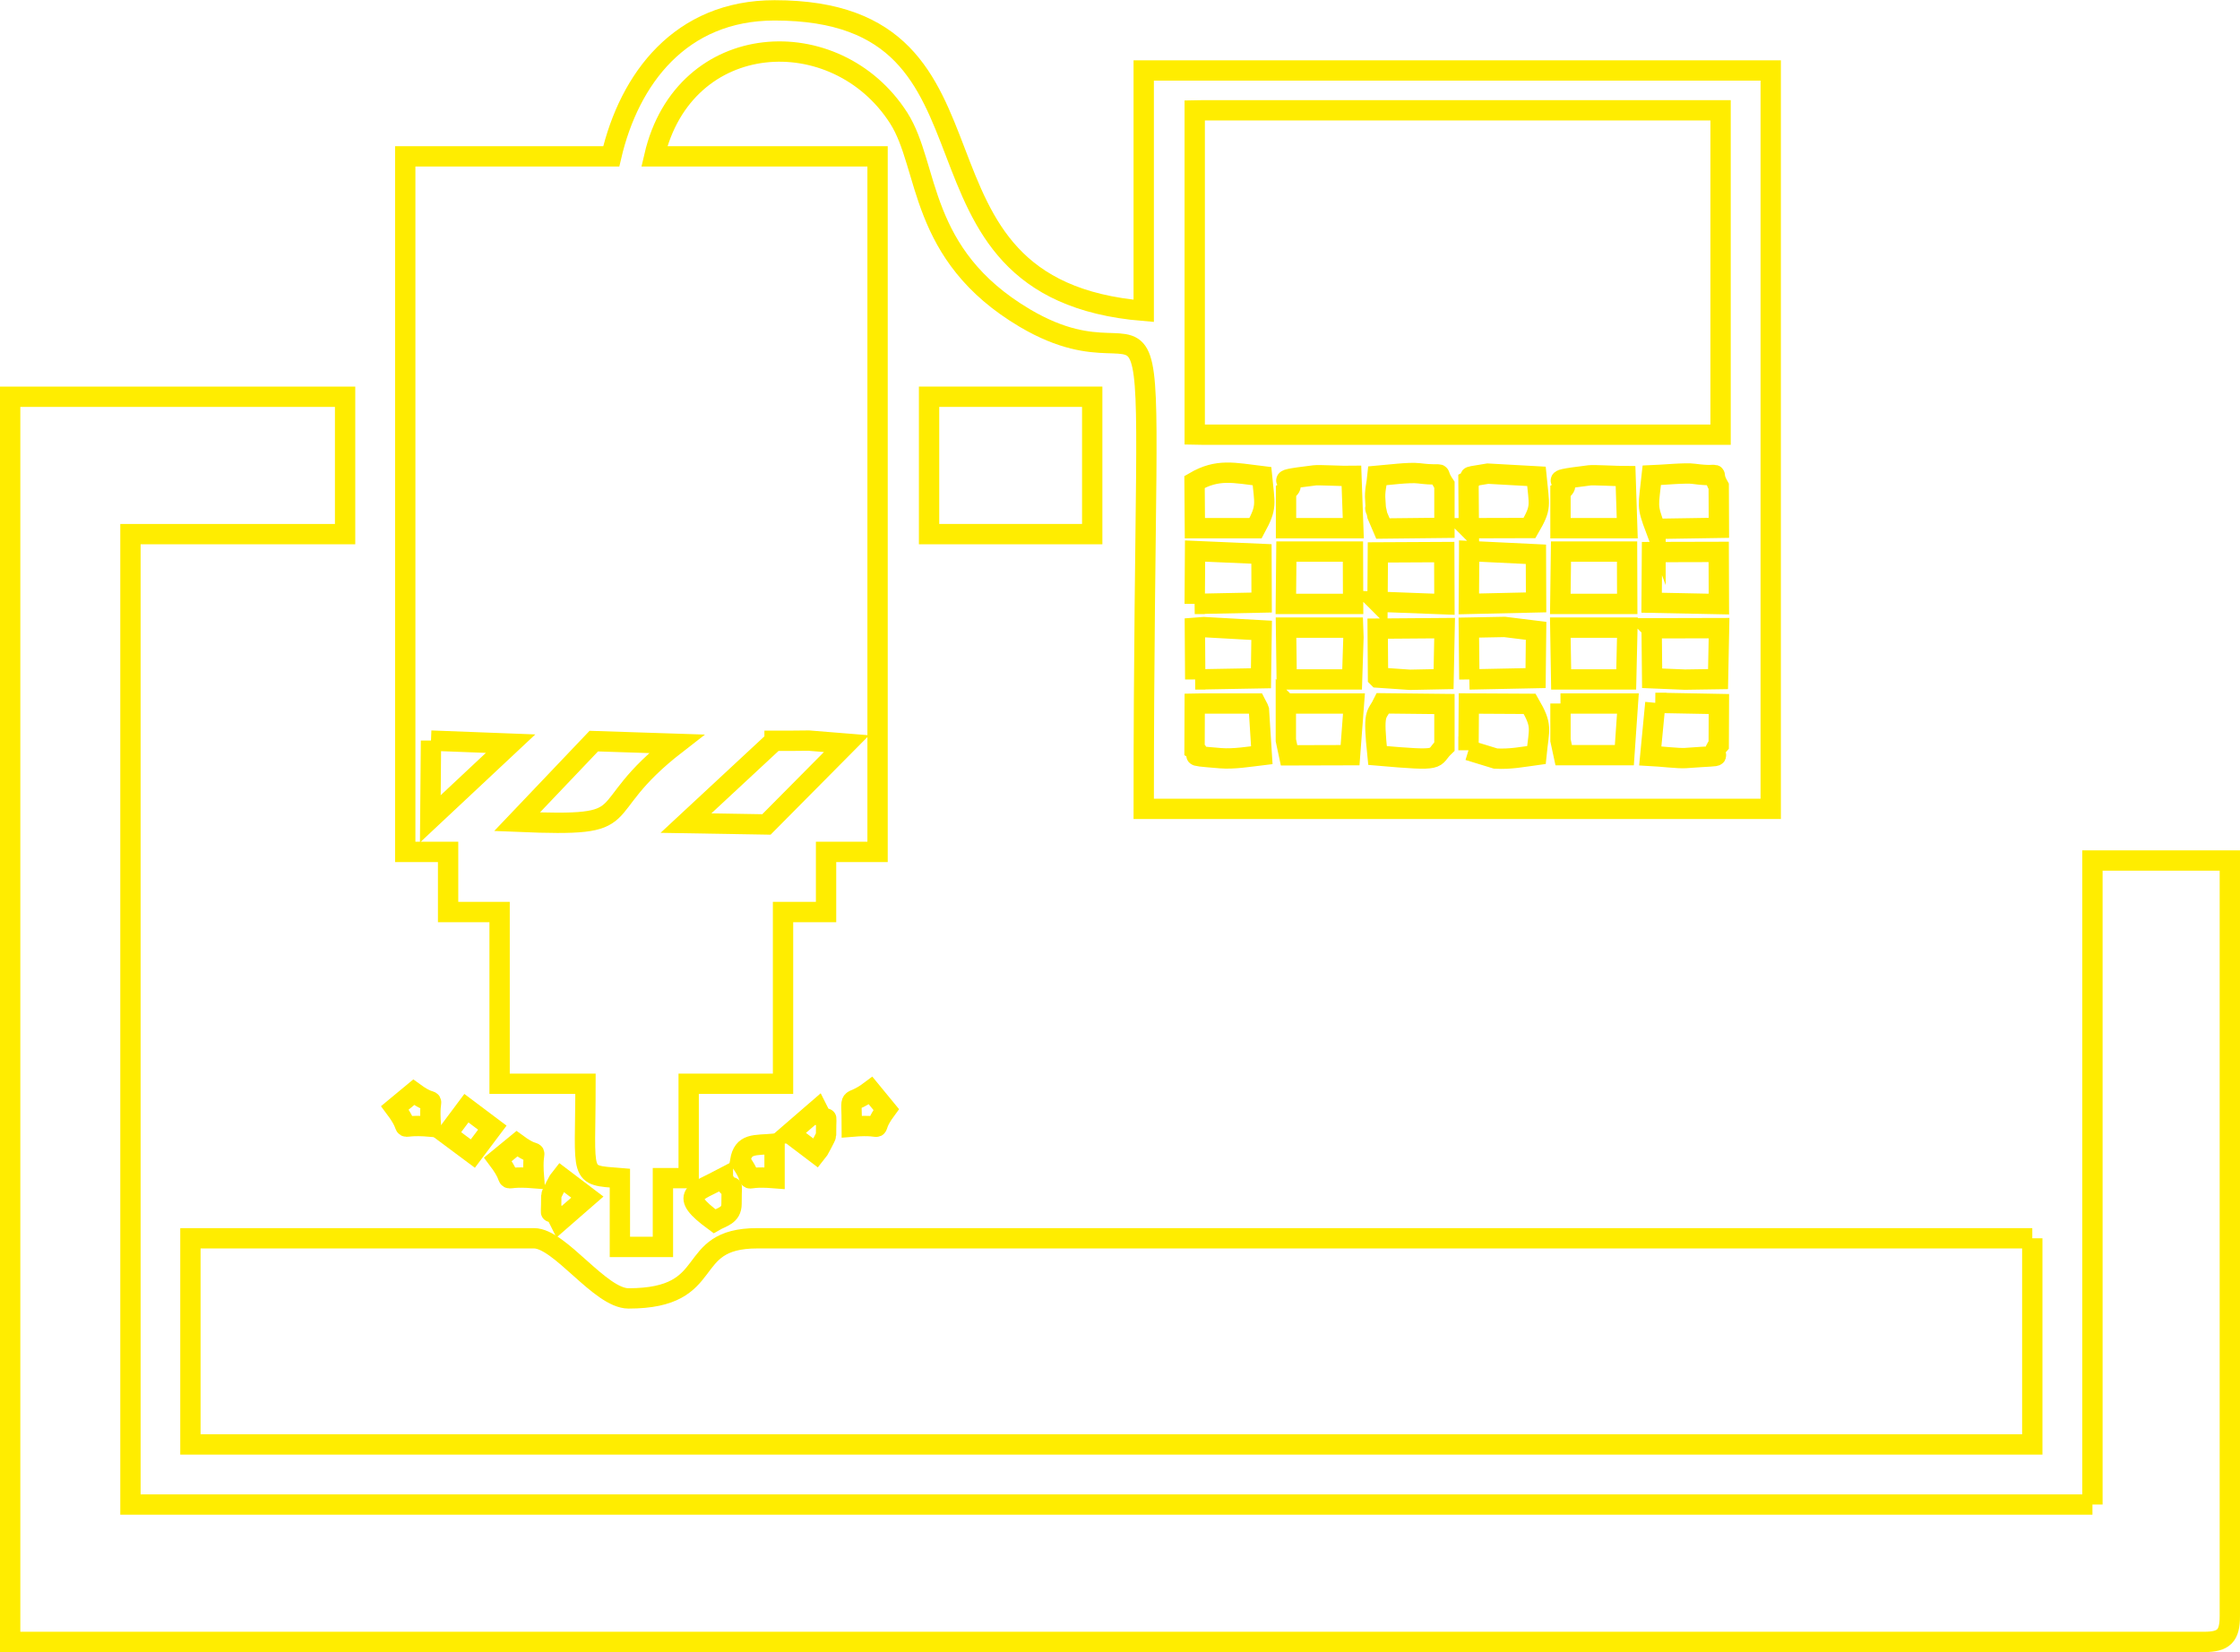 <?xml version="1.0" encoding="UTF-8"?> <svg xmlns="http://www.w3.org/2000/svg" xmlns:xlink="http://www.w3.org/1999/xlink" xmlns:xodm="http://www.corel.com/coreldraw/odm/2003" xml:space="preserve" width="652px" height="481px" version="1.0" style="shape-rendering:geometricPrecision; text-rendering:geometricPrecision; image-rendering:optimizeQuality; fill-rule:evenodd; clip-rule:evenodd" viewBox="0 0 132.22 97.52"> <defs> <style type="text/css"> .str0 {stroke:#FFED00;stroke-width:1.2;stroke-miterlimit:22.926} .fil0 {fill:none} </style> </defs> <g id="Слой_x0020_1">  <g id="_2564227988160"> <polygon class="fil0 str0" points="54.84,31.52 64.47,31.52 64.47,23.41 54.84,23.41 "></polygon> <path class="fil0 str0" d="M119.96 73.09l-75.26 0c-4.46,0 -2.23,3.55 -7.6,3.55 -1.68,0 -4.05,-3.55 -5.58,-3.55l-20.28 0 0 12.17 108.72 0 0 -12.17z"></path> <path class="fil0 str0" d="M123.51 88.81l-115.81 0 0 -57.29 12.67 0 0 -8.11 -19.77 0 0 73.51 129.5 0c1.17,0 1.52,-0.36 1.52,-1.52l0 -44.61 -8.11 0 0 38.02z"></path> <path class="fil0 str0" d="M33.04 72.08l1.63 -1.42 -1.57 -1.19c-0.07,0.08 -0.56,1.02 -0.56,1.09 0,1.93 -0.16,0.18 0.5,1.52z"></path> <path class="fil0 str0" d="M31.52 69.54c-0.19,-2.35 0.55,-0.88 -1.01,-2.03l-1.12 0.92c1.25,1.66 -0.22,0.92 2.13,1.11z"></path> <polygon class="fil0 str0" points="27.91,68.09 29.06,66.56 27.53,65.41 26.38,66.95 "></polygon> <path class="fil0 str0" d="M25.44 66.5c-0.2,-2.35 0.54,-0.89 -1.02,-2.03l-1.11 0.92c1.24,1.65 -0.23,0.91 2.13,1.11z"></path> <path class="fil0 str0" d="M42.67 69.54c-1.62,0.86 -2.67,0.95 -0.5,2.54 0.45,-0.26 1.01,-0.33 1.01,-1.02 0,-1.94 0.16,-0.18 -0.51,-1.52z"></path> <path class="fil0 str0" d="M43.69 68.53c1.14,1.56 -0.33,0.82 2.03,1.01l0 -2.03c-1.2,0.1 -1.85,-0.05 -2.03,1.02z"></path> <path class="fil0 str0" d="M46.62 66.9l1.57 1.19c0.07,-0.08 0.57,-1.01 0.57,-1.08 0,-1.94 0.15,-0.19 -0.51,-1.52l-1.63 1.41z"></path> <path class="fil0 str0" d="M51.39 64.37c-1.39,1.05 -1.11,-0.07 -1.11,2.13 2.35,-0.2 0.89,0.54 2.03,-1.01l-0.92 -1.12z"></path> <path class="fil0 str0" d="M51.8 50.28l0 -41.06 -13.18 0c1.76,-7.58 10.74,-8.03 14.43,-2.26 1.83,2.87 1.11,8.06 7.45,11.81 8.85,5.22 7.01,-8.43 7.01,28.97l37.01 0 0 -43.59 -37.01 0 0 14.19c-15.53,-1.29 -6.84,-17.74 -21.79,-17.74 -5.55,0 -8.57,4.03 -9.64,8.62l-12.16 0 0 41.06 2.53 0 0 3.55 3.04 0 0 10.14 5.07 0c0,5.6 -0.44,5.37 2.03,5.57l0 4.06 2.54 0 0 -4.06 1.52 0 0 -5.57 5.57 0 0 -10.14 2.54 0 0 -3.55 3.04 0zm20.26 -5.53c-2.48,-0.2 -0.85,-0.1 -1.55,-0.52l0.01 -2.7 0.54 -0.01 3.06 0c0.06,0.12 0.16,0.27 0.19,0.37l0.17 2.68c-0.75,0.09 -1.65,0.24 -2.42,0.18zm-1.53 -13.58l-0.02 -2.73c1.37,-0.8 2.32,-0.54 3.98,-0.34 0.16,1.68 0.32,1.78 -0.38,3.07l-3.58 0zm5.42 8.93l-0.04 -3.06 3.96 0 0.02 0.57 -0.08 2.49 -3.86 0zm5.39 -0.11l-0.02 -2.89 3.95 -0.03 -0.06 3.01 -1.98 0.04 -1.89 -0.13zm5.39 0.11l-0.03 -3.06 2.11 -0.04 1.86 0.23 -0.03 2.79 -3.91 0.08zm10.98 1.38l3.75 0.07 -0.01 2.41c-0.78,0.86 1.01,0.56 -1.96,0.78 -0.41,0.03 -1.5,-0.1 -2.08,-0.13l0.3 -3.13zm-27.16 -1.38l-0.02 -3.05 0.53 -0.04 3.41 0.19 -0.04 2.83 -3.88 0.07zm21.56 1.42l3.98 0 -0.21 3.05 -3.58 0 -0.19 -0.88 0 -2.17zm-5.43 2.76l0.02 -2.76 3.59 0.02c0.77,1.33 0.56,1.42 0.4,3.02 -0.81,0.11 -1.55,0.26 -2.41,0.21l-1.6 -0.49zm-5.05 -2.77l3.63 0.04 0 2.51c-0.76,0.72 0.05,0.88 -3.95,0.53 -0.28,-2.69 -0.06,-2.3 0.32,-3.08zm-5.73 0.01l4.02 0 -0.23 3.05 -3.6 0.01 -0.19 -0.89 0 -2.17zm-30.18 2.2l1.01 0 1.01 -0.01 2.23 0.18 -4.73 4.77 -4.75 -0.08 5.23 -4.86zm-10.67 0.02l4.88 0.16c-5.33,4.13 -1.76,4.92 -9.41,4.6l4.53 -4.76zm-9.61 -0.03l4.7 0.18 -4.74 4.44 0.04 -4.62zm45.08 -8.07l0.02 -3.12 3.92 0.17 0.01 2.87 -3.95 0.08zm5.38 0l0.03 -3.09 3.93 0 0.01 3.09 -3.97 0zm5.41 -0.13l0.02 -2.91 3.92 -0.02 0.01 3.08 -3.95 -0.15zm16.18 1.57l3.98 -0.01 -0.06 3.01 -1.96 0.03 -1.93 -0.08 -0.03 -2.95zm-5.39 -0.04l3.96 0 -0.07 3.06 -3.84 0 -0.05 -3.06zm5.41 -4.46l3.94 -0.01 0.01 3.08 -3.97 -0.08 0.02 -2.99zm-5.37 -0.03l3.9 0 0.01 3.09 -3.95 0 0.04 -3.09zm-5.42 -0.03l3.94 0.19 0.01 2.84 -3.97 0.09 0.02 -3.12zm-10.81 -1.35l0 -2.18c1.06,-0.72 -1.51,-0.55 1.7,-0.94 0.2,-0.03 1.74,0.05 2.16,0.04l0.11 3.08 -3.97 0zm5.3 -1.16c0,-0.07 -0.01,-0.22 -0.03,-0.48 -0.05,-0.57 0.08,-0.92 0.13,-1.45 0.62,-0.05 1.85,-0.22 2.44,-0.15 1.78,0.22 0.87,-0.26 1.51,0.68l0 2.54 -3.63 0.04 -0.33 -0.77c-0.04,-0.21 -0.07,-0.34 -0.09,-0.41zm5.49 1.16l-0.02 -2.79c0.67,-0.34 -0.75,-0.13 1.14,-0.43l2.87 0.16c0.17,1.78 0.32,1.79 -0.41,3.05l-3.58 0.01zm5.41 0l0 -2.18c1.07,-0.72 -1.52,-0.54 1.72,-0.94 0.2,-0.03 1.7,0.05 2.12,0.05l0.1 3.07 -3.94 0zm5.61 0.04c-0.53,-1.42 -0.42,-1.28 -0.22,-3.16 0.54,-0.02 2.03,-0.16 2.47,-0.09 1.92,0.26 0.87,-0.33 1.48,0.74l0.01 2.45 -3.74 0.06zm-27.2 -5.57l0 -19.13 0.54 -0.01 30.5 0 0 19.15 -20.36 0 -5.07 0 -5.07 0 -0.54 -0.01zm10.69 4.37c0,0.23 -0.08,-0.25 0,0z"></path> </g> </g> </svg> 
